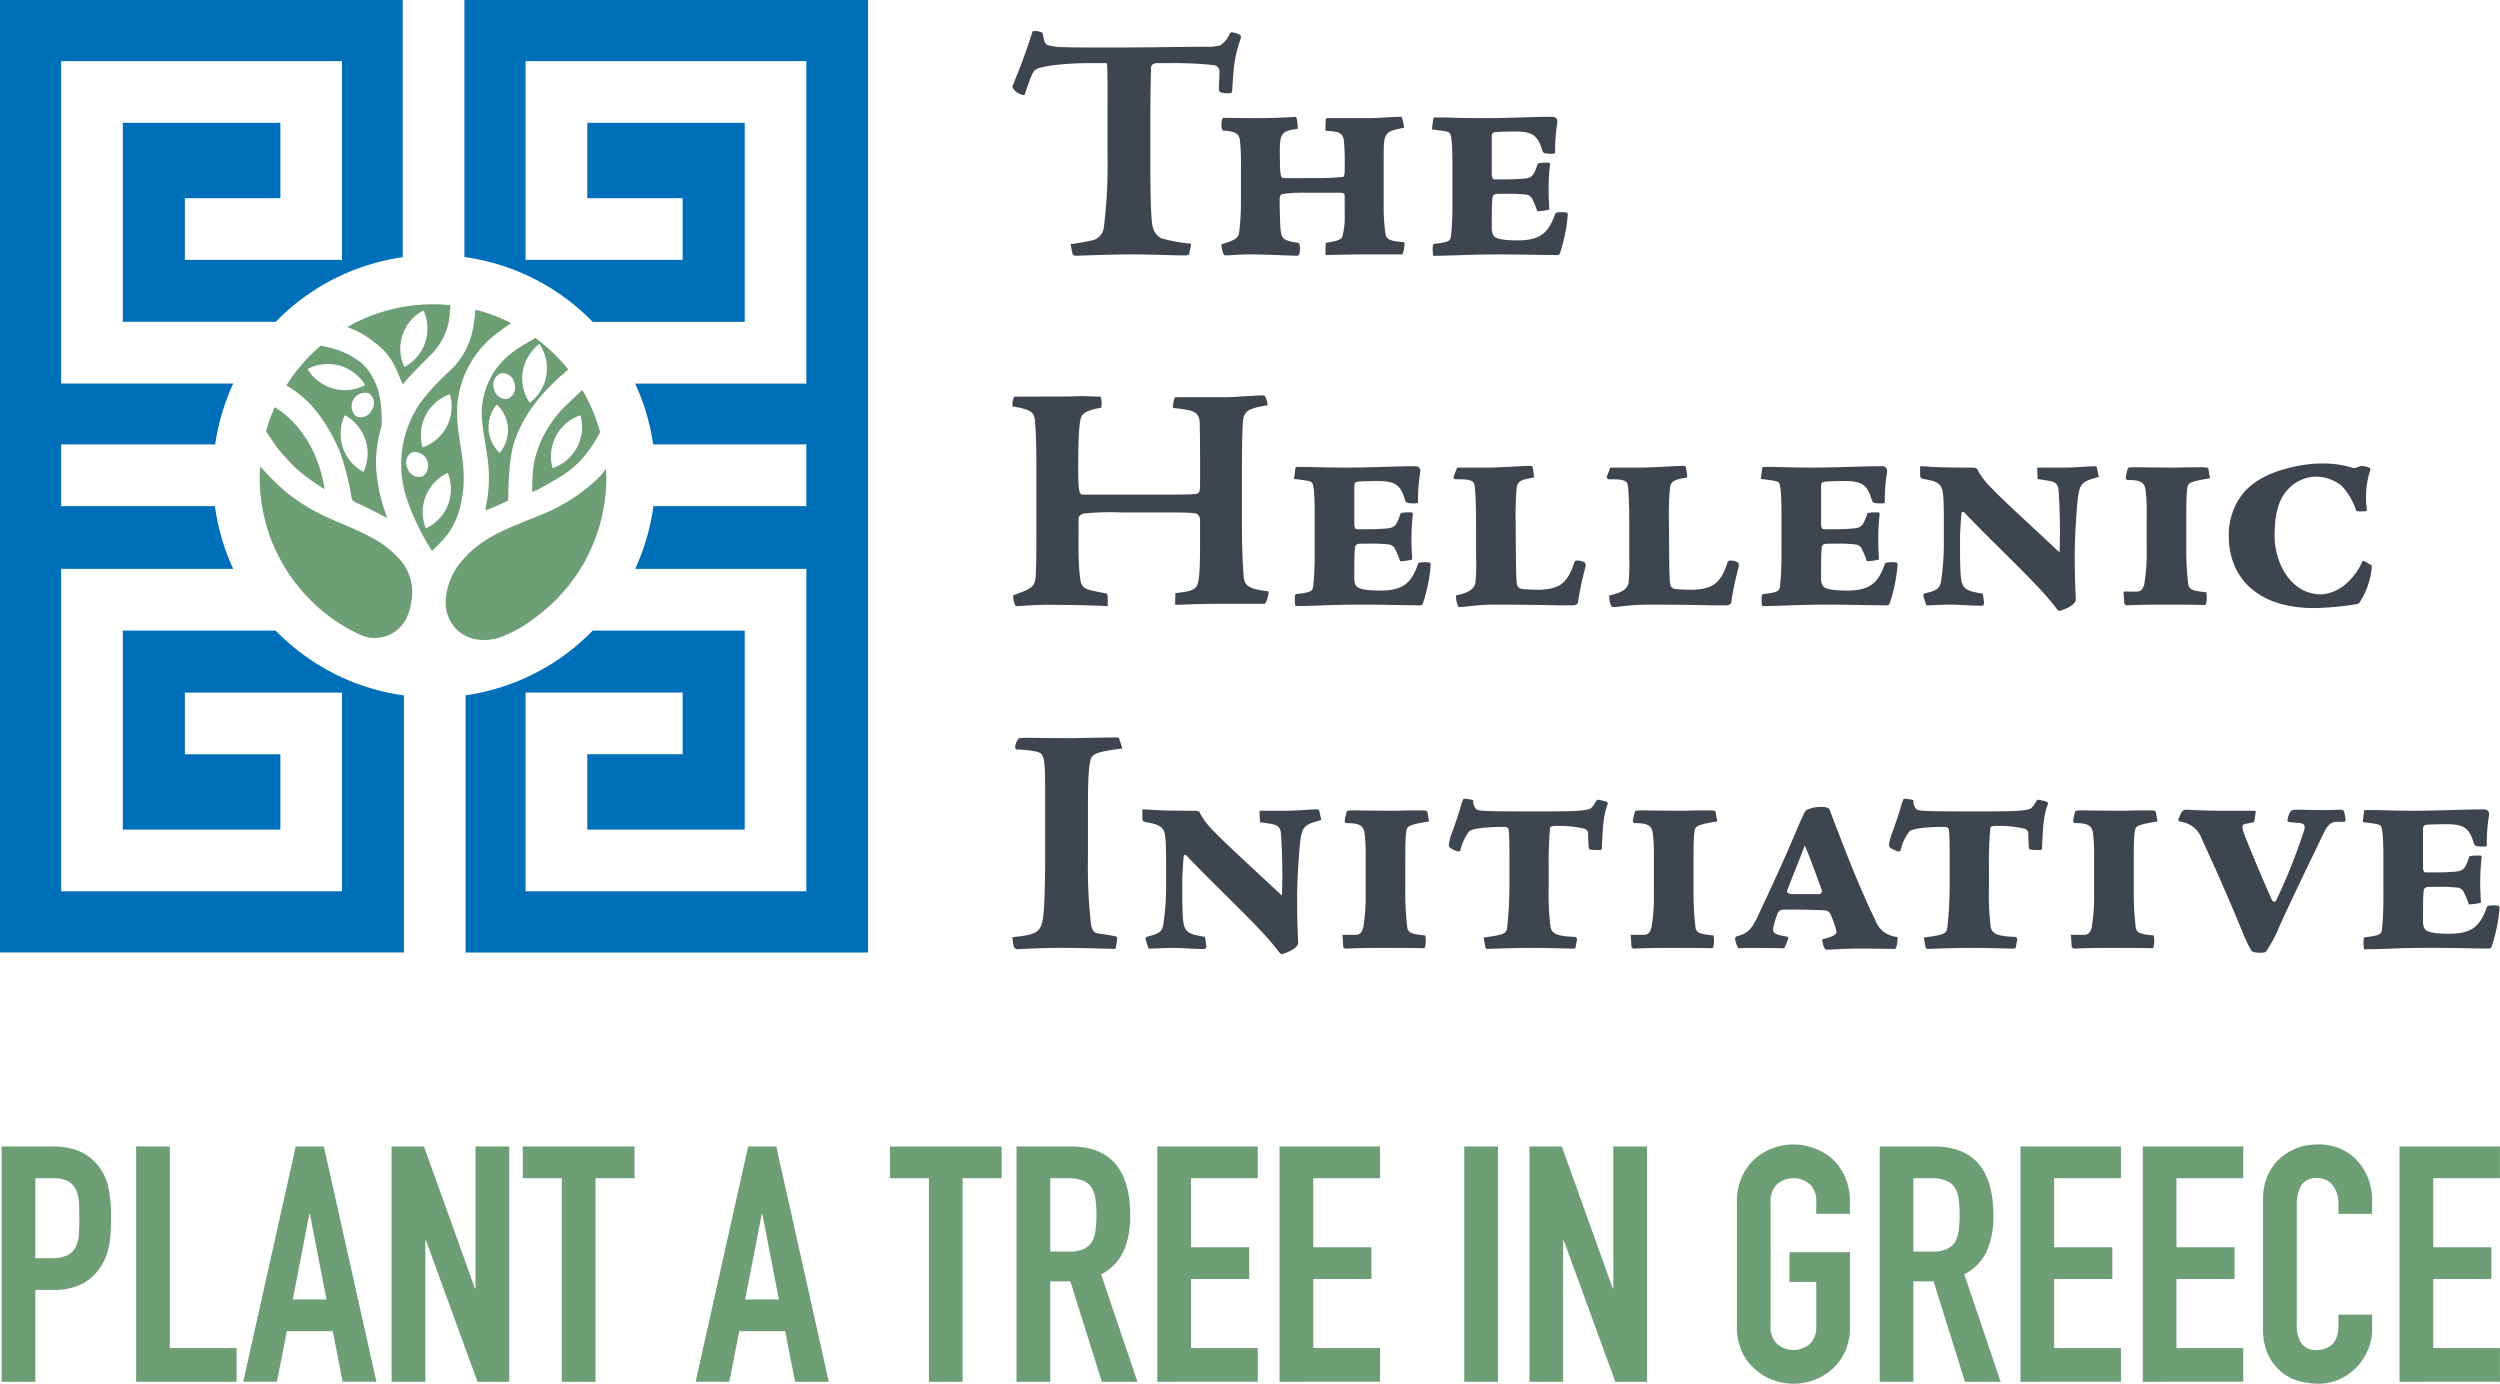 <svg xmlns="http://www.w3.org/2000/svg" xmlns:xlink="http://www.w3.org/1999/xlink" id="Group_17160" data-name="Group 17160" width="400" height="221.4" viewBox="0 0 400 221.4"><defs><clipPath id="clip-path"><rect id="Rectangle_5104" data-name="Rectangle 5104" width="400" height="221.4" fill="none"></rect></clipPath></defs><g id="Group_17160-2" data-name="Group 17160" clip-path="url(#clip-path)"><path id="Path_19021" data-name="Path 19021" d="M.138,133.746V96.1h8.09a11.989,11.989,0,0,1,3.913.582,7.5,7.5,0,0,1,3.066,2.062,8.079,8.079,0,0,1,1.905,3.463,21.743,21.743,0,0,1,.529,5.368,26.738,26.738,0,0,1-.292,4.283,8.943,8.943,0,0,1-1.243,3.277,7.856,7.856,0,0,1-2.961,2.882,9.971,9.971,0,0,1-4.864,1.031H5.53v14.7ZM5.53,101.174v12.8H8.123a5.515,5.515,0,0,0,2.537-.475,3,3,0,0,0,1.323-1.323,4.867,4.867,0,0,0,.5-1.957q.077-1.163.078-2.592c0-.878-.017-1.718-.052-2.51a5.438,5.438,0,0,0-.477-2.088,3,3,0,0,0-1.267-1.374,5.027,5.027,0,0,0-2.434-.477Z" transform="translate(0.125 87.337)" fill="#6e9e75"></path><path id="Path_19022" data-name="Path 19022" d="M11.412,133.746V96.1H16.8v32.254H27.486v5.394Z" transform="translate(10.371 87.337)" fill="#6e9e75"></path><path id="Path_19023" data-name="Path 19023" d="M20.386,133.744,28.794,96.1h4.493L41.7,133.744H36.3l-1.586-8.09H27.367l-1.586,8.09Zm13.326-13.165-2.644-13.642h-.107l-2.644,13.642Z" transform="translate(18.527 87.337)" fill="#6e9e75"></path><path id="Path_19024" data-name="Path 19024" d="M32.824,133.746V96.1h5.182l8.143,22.685h.1V96.1h5.392v37.648H46.572l-8.248-22.631h-.1v22.631Z" transform="translate(29.832 87.337)" fill="#6e9e75"></path><path id="Path_19025" data-name="Path 19025" d="M50.061,133.746V101.174h-6.24V96.1H61.693v5.076H55.455v32.572Z" transform="translate(39.826 87.337)" fill="#6e9e75"></path><path id="Path_19026" data-name="Path 19026" d="M58.307,133.744,66.715,96.1h4.493l8.408,37.646H74.225l-1.588-8.09H65.288l-1.586,8.09Zm13.326-13.165-2.644-13.642h-.107l-2.644,13.642Z" transform="translate(52.991 87.337)" fill="#6e9e75"></path><path id="Path_19027" data-name="Path 19027" d="M80.835,133.746V101.174H74.6V96.1H92.467v5.076H86.229v32.572Z" transform="translate(67.794 87.337)" fill="#6e9e75"></path><path id="Path_19028" data-name="Path 19028" d="M85.205,133.746V96.1h8.67q9.52,0,9.519,11.05a13.891,13.891,0,0,1-1.033,5.658,7.983,7.983,0,0,1-3.621,3.755l5.816,17.185H98.846l-5.022-16.074H90.6v16.074ZM90.6,101.174v11.739h3.068a5.447,5.447,0,0,0,2.273-.4,3.1,3.1,0,0,0,1.323-1.138,5.162,5.162,0,0,0,.58-1.823,19.994,19.994,0,0,0,0-5.024,5.022,5.022,0,0,0-.634-1.876q-1-1.48-3.808-1.481Z" transform="translate(77.437 87.337)" fill="#6e9e75"></path><path id="Path_19029" data-name="Path 19029" d="M97.005,133.746V96.1h16.074v5.076H102.4v11.052h9.307V117.3H102.4v11.05h10.682v5.394Z" transform="translate(88.162 87.337)" fill="#6e9e75"></path><path id="Path_19030" data-name="Path 19030" d="M107.254,133.746V96.1h16.074v5.076H112.647v11.052h9.307V117.3h-9.307v11.05h10.682v5.394Z" transform="translate(97.476 87.337)" fill="#6e9e75"></path><rect id="Rectangle_5103" data-name="Rectangle 5103" width="5.394" height="37.648" transform="translate(234.286 183.435)" fill="#6e9e75"></rect><path id="Path_19031" data-name="Path 19031" d="M128.2,133.746V96.1h5.182l8.143,22.685h.1V96.1h5.392v37.648h-5.076l-8.248-22.631h-.1v22.631Z" transform="translate(116.508 87.337)" fill="#6e9e75"></path><path id="Path_19032" data-name="Path 19032" d="M145.59,105.132a9.615,9.615,0,0,1,.8-4.018A8.458,8.458,0,0,1,148.5,98.2a8.972,8.972,0,0,1,2.88-1.691,9.372,9.372,0,0,1,6.5,0,9.635,9.635,0,0,1,2.934,1.691,8.829,8.829,0,0,1,2.062,2.909,9.585,9.585,0,0,1,.794,4.018v1.9H158.28v-1.9a3.592,3.592,0,0,0-1.082-2.882,4.021,4.021,0,0,0-5.129,0,3.586,3.586,0,0,0-1.082,2.882v19.882a3.579,3.579,0,0,0,1.082,2.88,4.015,4.015,0,0,0,5.129,0,3.585,3.585,0,0,0,1.082-2.88v-7.086H154V113.17h9.676v11.844a9.5,9.5,0,0,1-.794,4.072,8.354,8.354,0,0,1-2.062,2.8,9.059,9.059,0,0,1-2.934,1.745,9.372,9.372,0,0,1-6.5,0,8.465,8.465,0,0,1-2.88-1.745,8.02,8.02,0,0,1-2.115-2.8,9.531,9.531,0,0,1-.8-4.072Z" transform="translate(132.317 87.185)" fill="#6e9e75"></path><path id="Path_19033" data-name="Path 19033" d="M157.558,133.746V96.1h8.67q9.52,0,9.519,11.05a13.891,13.891,0,0,1-1.033,5.658,7.983,7.983,0,0,1-3.621,3.755l5.816,17.185H171.2l-5.022-16.074H162.95v16.074Zm5.392-32.572v11.739h3.068a5.447,5.447,0,0,0,2.273-.4,3.1,3.1,0,0,0,1.323-1.138,5.162,5.162,0,0,0,.58-1.823,19.988,19.988,0,0,0,0-5.024,5.022,5.022,0,0,0-.634-1.876q-1-1.48-3.808-1.481Z" transform="translate(143.194 87.337)" fill="#6e9e75"></path><path id="Path_19034" data-name="Path 19034" d="M169.358,133.746V96.1h16.074v5.076H174.75v11.052h9.307V117.3H174.75v11.05h10.682v5.394Z" transform="translate(153.918 87.337)" fill="#6e9e75"></path><path id="Path_19035" data-name="Path 19035" d="M179.607,133.746V96.1h16.074v5.076H185v11.052h9.307V117.3H185v11.05h10.682v5.394Z" transform="translate(163.233 87.337)" fill="#6e9e75"></path><path id="Path_19036" data-name="Path 19036" d="M207.139,123.163v2.327a8.406,8.406,0,0,1-.66,3.3,9.135,9.135,0,0,1-1.825,2.775,8.783,8.783,0,0,1-2.722,1.93,7.965,7.965,0,0,1-3.358.714,12.058,12.058,0,0,1-3.121-.424,7.354,7.354,0,0,1-2.856-1.479,8.176,8.176,0,0,1-2.088-2.724,9.644,9.644,0,0,1-.819-4.257V104.6a9.161,9.161,0,0,1,.634-3.438,8.1,8.1,0,0,1,1.8-2.749,8.369,8.369,0,0,1,2.775-1.825,9.323,9.323,0,0,1,3.57-.66,8.178,8.178,0,0,1,6.187,2.485,8.847,8.847,0,0,1,1.825,2.882,9.757,9.757,0,0,1,.66,3.621v2.115h-5.394v-1.8a4.372,4.372,0,0,0-.9-2.749,2.918,2.918,0,0,0-2.434-1.164,2.743,2.743,0,0,0-2.67,1.243,6.664,6.664,0,0,0-.66,3.146v19.249a4.99,4.99,0,0,0,.714,2.749,2.811,2.811,0,0,0,2.565,1.111,3.889,3.889,0,0,0,1.136-.185,3.414,3.414,0,0,0,1.138-.609,3.2,3.2,0,0,0,.792-1.162,4.714,4.714,0,0,0,.317-1.852v-1.85Z" transform="translate(172.397 87.186)" fill="#6e9e75"></path><path id="Path_19037" data-name="Path 19037" d="M201.131,133.746V96.1H217.2v5.076H206.523v11.052h9.307V117.3h-9.307v11.05H217.2v5.394Z" transform="translate(182.794 87.337)" fill="#6e9e75"></path><path id="Path_19038" data-name="Path 19038" d="M39.552,50.417c-2.711-1.485-5.669-2.464-8.42-3.875A29.9,29.9,0,0,1,26.1,43.286a37.484,37.484,0,0,1-4.241-4.2c-.038.6-.092,1.2-.092,1.81a27.719,27.719,0,0,0,16.223,25.21,7.119,7.119,0,0,0,1.172.347,5.627,5.627,0,0,0,6.1-3.1,8.489,8.489,0,0,0,.754-2.548,7.949,7.949,0,0,0-1.491-6.433,16.206,16.206,0,0,0-4.969-3.953" transform="translate(19.78 35.525)" fill="#6e9e75"></path><path id="Path_19039" data-name="Path 19039" d="M28.808,39.479a26.958,26.958,0,0,1,3.823,6.633,42.5,42.5,0,0,1,1.821,7.28c.109.525.691.676,1.109.869q.8.369,1.588.756c1,.489,1.991,1,2.963,1.546-.164-.519-.29-.956-.441-1.388a25.359,25.359,0,0,1-.916-3.545,24.52,24.52,0,0,1-.416-4.133,17.524,17.524,0,0,1,.22-2.579c.092-.7.252-1.388.4-2.079a6.489,6.489,0,0,0,.269-1.073,18.805,18.805,0,0,0-.357-4.9,10.92,10.92,0,0,0-1.254-3.184A7.556,7.556,0,0,0,35,31.01,15.414,15.414,0,0,0,32.624,29.8a22.937,22.937,0,0,0-3.123-.825A27.862,27.862,0,0,0,24,35.345a16.62,16.62,0,0,1,4.806,4.135m7.534,9.7A6.937,6.937,0,0,1,33.35,40.1a6.937,6.937,0,0,1,2.993,9.078m1.317-9.893a1.936,1.936,0,0,1-2.52.983,2.165,2.165,0,0,1,2.111-3.657,1.937,1.937,0,0,1,.408,2.674m-5.146-7.129a6.955,6.955,0,0,1,4.093,3.121A6.939,6.939,0,0,1,27.4,32.716a6.957,6.957,0,0,1,5.116-.559" transform="translate(21.814 26.335)" fill="#6e9e75"></path><path id="Path_19040" data-name="Path 19040" d="M25.5,42.251a21.275,21.275,0,0,0,2.861,2.732c.517.41,1.056.8,1.609,1.157.158.1,1.628,1.124,1.655,1.1a6.517,6.517,0,0,0-.218-1.386c-.972-4.614-3.591-9.235-7.725-11.718A27.439,27.439,0,0,0,22.3,38c.6.888,1.245,1.89,1.89,2.728.41.531.867,1.017,1.306,1.523" transform="translate(20.27 31.021)" fill="#6e9e75"></path><path id="Path_19041" data-name="Path 19041" d="M34.345,32.319a9.68,9.68,0,0,1,2.275,2.928c.523.985.9,2.044,1.353,3.088,1.334-1.63,2.838-3.054,4.314-4.562a10.48,10.48,0,0,0,3.056-5.467c.153-.825.193-1.8.267-2.659-.918-.092-1.85-.141-2.795-.141a27.592,27.592,0,0,0-13.7,3.64A16.909,16.909,0,0,1,31.65,30.32a24.975,24.975,0,0,1,2.7,2m3.6-1.922a6.962,6.962,0,0,1,3.337-3.919,6.935,6.935,0,0,1-3.054,9.057,6.961,6.961,0,0,1-.283-5.139" transform="translate(26.461 23.181)" fill="#6e9e75"></path><path id="Path_19042" data-name="Path 19042" d="M62.994,39.309c-.321.414-.727.947-1.077,1.308a28.279,28.279,0,0,1-9.594,6.148c-4.425,1.846-8.972,3.277-12.186,7.049a10.5,10.5,0,0,0-2.777,7.051A6.242,6.242,0,0,0,38.83,64.7a6.014,6.014,0,0,0,3.436,1.88A7.9,7.9,0,0,0,46.2,66.2a21.248,21.248,0,0,0,5.551-3.157A27.684,27.684,0,0,0,63.065,40.7c0-.47-.046-.926-.071-1.388" transform="translate(33.948 35.725)" fill="#6e9e75"></path><path id="Path_19043" data-name="Path 19043" d="M42.572,33.406a12.178,12.178,0,0,0-2.09,8.685c.214,2.186.731,4.333.933,6.519a22.551,22.551,0,0,1-.034,4.5,13.54,13.54,0,0,1-.227,1.493c-.1.426-.208,1.323-.208,1.323s1.216-.471,1.735-.689c.6-.256,1.918-.9,1.918-.9s-.048-6.213.933-9.223c1.584-4.856,4.827-8.513,8.683-11.736a27.826,27.826,0,0,0-5.284-5.049c-1.035.622-2.06,1.185-3,1.829a13.781,13.781,0,0,0-3.363,3.253m4.366.273a6.955,6.955,0,0,1,2.661-4.4,6.931,6.931,0,0,1-1.556,9.43,6.957,6.957,0,0,1-1.105-5.026m-3.7,13.034a5.629,5.629,0,0,1-.462-7.742,5.629,5.629,0,0,1,.462,7.742M45.6,35.634a1.935,1.935,0,0,1-1.149,2.447,1.935,1.935,0,0,1-2.136-1.659,1.935,1.935,0,0,1,1.149-2.447A1.936,1.936,0,0,1,45.6,35.634" transform="translate(36.716 25.743)" fill="#6e9e75"></path><path id="Path_19044" data-name="Path 19044" d="M42.667,58.806a17.876,17.876,0,0,0,.932-6.732c-.1-2.7-.737-5.329-.964-8a19.419,19.419,0,0,1-.059-2.648,16.01,16.01,0,0,1,6.61-11.881c.632-.456,1.363-.975,2.02-1.451A27.617,27.617,0,0,0,45.5,25.963c-.082.951-.195,1.857-.345,2.7a12.244,12.244,0,0,1-3.745,7.065,37.867,37.867,0,0,0-4.595,4.94,17.313,17.313,0,0,0-2.436,15.118,37.457,37.457,0,0,0,4.175,8.752,23.257,23.257,0,0,0,2.522-2.682,12.452,12.452,0,0,0,1.594-3.045m-5.139-15.95a6.97,6.97,0,0,1,3.881-3.381,6.94,6.94,0,0,1-4.362,8.506,6.96,6.96,0,0,1,.481-5.125m-2.873,8.525a1.938,1.938,0,0,1,.689-2.615,2.165,2.165,0,0,1,1.712,3.862,1.937,1.937,0,0,1-2.4-1.246m2.905,9.559a6.938,6.938,0,0,1,3.508-8.891,6.939,6.939,0,0,1-3.508,8.891" transform="translate(30.573 23.596)" fill="#6e9e75"></path><path id="Path_19045" data-name="Path 19045" d="M49.1,36.067a20.019,20.019,0,0,0-2.722,4.028,16.522,16.522,0,0,0-1.525,4.5,28.855,28.855,0,0,0-.241,4.4,7.794,7.794,0,0,0,.907-.368c1.279-.723,2.562-1.439,3.816-2.2a16.248,16.248,0,0,0,3.533-3.06,20.547,20.547,0,0,0,2.6-3.944A27.583,27.583,0,0,0,52.642,32.7c-.036-.061-3.274,3.058-3.543,3.369m3.22.655a6.935,6.935,0,0,1-4.451,8.458,6.937,6.937,0,0,1,4.451-8.458" transform="translate(40.545 29.716)" fill="#6e9e75"></path><path id="Path_19046" data-name="Path 19046" d="M44.111,100.9H19.646v31.841H44.858V120.679H29.583v-9.867H54.721V142.6H9.787V91.022H37.314a35.153,35.153,0,0,1-2.922-10.04H9.783V71.107H34.43a35.179,35.179,0,0,1,2.886-9.737H9.787V9.78H54.721v31.8H29.583V31.71H44.858V19.647H19.646V51.494H44.113A35.31,35.31,0,0,1,64.435,41.152V0H0V152.4H64.631V111.269A35.307,35.307,0,0,1,44.111,100.9" transform="translate(0 -0.001)" fill="#006fb9"></path><path id="Path_19047" data-name="Path 19047" d="M38.928,0V41.126a35.307,35.307,0,0,1,20.52,10.369H83.776V19.648H58.587V31.711H73.842V41.58H48.711V9.781H93.635v51.59H66.245a35.176,35.176,0,0,1,2.884,9.737H93.635v9.874H69.17a35.2,35.2,0,0,1-2.922,10.039H93.635V142.6H48.711v-31.79H73.842v9.867H58.587V132.74H83.776V100.9H59.45a35.312,35.312,0,0,1-20.335,10.346V152.4h64.4V0Z" transform="translate(35.379)" fill="#006fb9"></path><path id="Path_19048" data-name="Path 19048" d="M102.457,63.578c-4.522.554-4.9.994-5.121,1.989-.223.933-.389,2.249-.389,7.708v8.2a80.054,80.054,0,0,0,.494,10.254c.162.886.443,1.332,1.1,1.443.384.053,1.6.216,2.7.433.277.059.382.166.382.334a8.806,8.806,0,0,1-.275,1.714c-3.913-.113-6.169-.17-8.435-.17-4.3,0-7.007.221-7.168.221a.684.684,0,0,1-.66-.439,7.543,7.543,0,0,1-.223-1.495c3.035-.326,4.192-.546,4.69-2.09.277-.827.491-2.592.55-9.712V71.515c0-7.233-.059-7.219-1.989-7.544a17.279,17.279,0,0,0-2.367-.225c-.279,0-.445-.113-.445-.384a2.353,2.353,0,0,1,.338-1.054c.16-.271.218-.384.378-.384a14.62,14.62,0,0,1,1.661-.053c.771,0,2.2.053,6.946.053,2.655-.053,5.961-.111,6.507-.111.716,0,.771.057.828.223Z" transform="translate(77.122 56.179)" fill="#3f454f"></path><path id="Path_19049" data-name="Path 19049" d="M106.006,89.795a.486.486,0,0,1-.33.4c-1.712,0-3.638-.174-5.07-.174-1.161,0-3.253.115-3.862.115l-.5-1.544a.478.478,0,0,1,.275-.386c2.094-.441,2.426-.935,2.6-1.983a42.286,42.286,0,0,0,.435-6.288V76.124c0-3.972-.22-4.577-.435-4.963-.447-.769-1.275-.993-2.812-1.269-.336-.055-.552-.111-.552-.775V68.07c0-.22.111-.277.325-.22,2.432.164,3.308.22,8,.22.607,0,.88.168.939.5a12.668,12.668,0,0,0,2.258,2.869c1.325,1.435,5.186,4.961,10.808,10.2a95.727,95.727,0,0,0-.164-10.04c-.218-1.266-.714-1.321-3.085-1.649-.225,0-.279-.057-.279-.332L114.5,68.07h4.47c1.269,0,3.915-.22,4.747-.22.16,0,.271,0,.326.164l.334,1.548c-3.26.88-3.2,1.046-3.589,5.956-.221,3.2-.275,5.3-.275,6.616,0,4.3.166,6.286.166,6.944.109,1-1.817,1.714-2.6,1.936-.214.052-.439-.334-.878-.884-.773-.939-1.434-1.766-2.871-3.255-2.588-2.756-8.214-8.158-11.358-11.466-.277-.336-.552-.387-.609.052-.055.387-.111,1.38-.22,3.365,0,3.146-.053,6.784.332,7.771.384,1.162,1.434,1.327,3.31,1.657Z" transform="translate(87.024 61.646)" fill="#3f454f"></path><path id="Path_19050" data-name="Path 19050" d="M114.418,87.834c.771.055,1.157-.218,1.434-1.155a30.63,30.63,0,0,0,.387-5.736V75.759a30.911,30.911,0,0,0-.166-4.136c-.166-1.327-.941-1.657-2.867-1.657a.36.36,0,0,1-.334-.273,9.535,9.535,0,0,1,.334-1.544c.109-.221.384-.221,1.542-.221.552,0,1.821.053,6.343.053,1.93-.053,3.361-.053,3.747-.053.552,0,1.21,0,1.269.221l.275,1.544c-3.085.492-3.361.773-3.526,1.157-.225.552-.277,1.932-.277,5.291V80.89a45.1,45.1,0,0,0,.328,5.841c.166.828.83,1,2.871,1.214a4.58,4.58,0,0,1,0,1.708c-.057.277-.115.334-.389.334-1.928-.057-3.749-.057-6.448-.057-3.968,0-5.679.111-5.849.111-.221,0-.445-.166-.445-.328L112.54,88c-.055-.166.059-.166.109-.166Z" transform="translate(102.267 61.734)" fill="#3f454f"></path><path id="Path_19051" data-name="Path 19051" d="M127.008,89.169c3.2-.441,3.589-.6,3.753-1.489a62.475,62.475,0,0,0,.384-6.948V77.538c0-2.543,0-4.749-.113-5.463-.052-.447-.162-.607-.771-.607-3.148,0-4.906.275-5.518.664a7.742,7.742,0,0,0-1.43,3.029c-.059.221-.332.277-.605.17-.943-.336-1.269-.664-1.269-.888a7.093,7.093,0,0,1,.387-1.708c.605-1.6,1.1-3.142,1.428-4.192a7.235,7.235,0,0,1,.552-1.6l.559.057c.546.059.991.107.991.275a1.79,1.79,0,0,0,.5,1.378c.437.277,1.376.33,9.151.33,6.45,0,7.668-.053,8.775-.33.544-.111.88-.72,1.317-1.435.052-.158.441-.111,1.435.164.33.113.389.281.33.445-.662,1.766-.775,3.2-.937,7.061,0,.162-.053.273-.332.273-1.21,0-1.706,0-1.769-.328-.044-.552-.107-2.044-.107-2.371s-.22-.555-.605-.72A18.132,18.132,0,0,0,138.7,71.3c-.832,0-1.054.164-1.054.325a58.927,58.927,0,0,0-.218,6.236v3.2a41.067,41.067,0,0,0,.279,6.339c.216,1.164.993,1.55,3.907,1.663a.4.4,0,0,1,.332.494l-.22,1.157c0,.166-.113.22-.441.22-.827,0-4.3-.111-6.618-.111-3.031,0-6.731.162-7,.162-.22,0-.328-.052-.384-.326Z" transform="translate(110.367 60.841)" fill="#3f454f"></path><path id="Path_19052" data-name="Path 19052" d="M138.575,87.834c.777.055,1.159-.218,1.432-1.155a29.658,29.658,0,0,0,.388-5.736V75.759a30.361,30.361,0,0,0-.164-4.136c-.162-1.327-.937-1.657-2.873-1.657a.354.354,0,0,1-.324-.273,10.3,10.3,0,0,1,.324-1.544c.116-.221.387-.221,1.548-.221.557,0,1.821.053,6.347.053,1.924-.053,3.361-.053,3.747-.053.552,0,1.212,0,1.269.221l.275,1.544c-3.087.492-3.367.773-3.531,1.157-.221.552-.271,1.932-.271,5.291V80.89a46.2,46.2,0,0,0,.324,5.841c.166.828.836,1,2.871,1.214a4.426,4.426,0,0,1,0,1.708c-.053.277-.113.334-.386.334-1.934-.057-3.753-.057-6.454-.057-3.968,0-5.675.111-5.845.111-.219,0-.445-.166-.445-.328L136.7,88c-.057-.166.053-.166.107-.166Z" transform="translate(124.224 61.734)" fill="#3f454f"></path><path id="Path_19053" data-name="Path 19053" d="M159.279,67.639c.834,0,1.164.168,1.267.437,1.77,4.575,4.3,11.472,7.339,17.706a4.013,4.013,0,0,0,3.419,2.649c.164,0,.164.162.053,1.048-.115.823-.277.878-.494.878-3.751-.055-4.467-.055-5.9-.055-2.039,0-3.7.168-4.906.168-.445,0-.72-1.384-.66-1.659,1.823-.439,2.26-.773,2.26-1.264a15.856,15.856,0,0,0-.937-2.7,1.078,1.078,0,0,0-.993-.66c-1.378-.107-5.9-.166-6.675-.107a.95.95,0,0,0-.773.491,12.663,12.663,0,0,0-.771,2.644c0,.561.334.886,2.207,1.162.164,0,.221.164.221.388,0-.166-.441,1.267-.66,1.485-2.758-.052-4.908-.052-5.732-.052-.607,0-1.388.052-1.493.052-.219,0-.607-1.044-.607-1.6,0-.109.109-.273.17-.273,1.756-.5,2.422-.989,3.526-3.419,2.315-4.908,4.413-9.489,6.4-14.228.273-.664.769-1.71.878-1.926a1.454,1.454,0,0,1,.433-.664,5.122,5.122,0,0,1,2.38-.5Zm-4.52,13.952h4.026a.5.5,0,0,0,.494-.718c-.88-2.375-1.706-4.8-2.7-7.061-.886,2.371-1.706,4.306-2.817,7.223-.107.336.336.555.937.555Z" transform="translate(132.181 61.473)" fill="#3f454f"></path><path id="Path_19054" data-name="Path 19054" d="M163.91,89.169c3.2-.441,3.585-.6,3.749-1.489a62.013,62.013,0,0,0,.388-6.948V77.538c0-2.543,0-4.749-.113-5.463-.053-.447-.17-.607-.769-.607-3.146,0-4.911.275-5.518.664a7.679,7.679,0,0,0-1.435,3.029c-.052.221-.328.277-.605.17-.935-.336-1.269-.664-1.269-.888a7.1,7.1,0,0,1,.386-1.708c.607-1.6,1.1-3.142,1.437-4.192a7.452,7.452,0,0,1,.548-1.6l.555.057c.552.059.991.107.991.275a1.827,1.827,0,0,0,.494,1.378c.441.277,1.38.33,9.16.33,6.446,0,7.658-.053,8.765-.33.555-.111.884-.72,1.319-1.435.059-.158.447-.111,1.439.164.33.113.386.281.33.445-.664,1.766-.773,3.2-.941,7.061,0,.162-.053.273-.328.273-1.216,0-1.71,0-1.77-.328-.05-.552-.1-2.044-.1-2.371s-.225-.555-.607-.72A18.174,18.174,0,0,0,175.6,71.3c-.832,0-1.046.164-1.046.325a59.041,59.041,0,0,0-.221,6.236v3.2A43.092,43.092,0,0,0,174.6,87.4c.218,1.164.995,1.55,3.917,1.663a.4.4,0,0,1,.33.494l-.221,1.157c0,.166-.109.22-.439.22-.827,0-4.3-.111-6.624-.111-3.029,0-6.723.162-7,.162-.221,0-.336-.052-.386-.326Z" transform="translate(143.901 60.841)" fill="#3f454f"></path><path id="Path_19055" data-name="Path 19055" d="M175.472,87.834c.775.055,1.162-.218,1.439-1.155a30.5,30.5,0,0,0,.38-5.736V75.759a30.356,30.356,0,0,0-.164-4.136c-.164-1.327-.933-1.657-2.865-1.657a.355.355,0,0,1-.328-.273,9.471,9.471,0,0,1,.328-1.544c.115-.221.388-.221,1.54-.221.561,0,1.827.053,6.347.053,1.932-.053,3.365-.053,3.751-.053.55,0,1.212,0,1.269.221l.275,1.544c-3.088.492-3.363.773-3.531,1.157-.218.552-.273,1.932-.273,5.291V80.89a46.108,46.108,0,0,0,.33,5.841c.16.828.827,1,2.869,1.214a4.749,4.749,0,0,1,0,1.708c-.059.277-.115.334-.389.334-1.93-.057-3.751-.057-6.446-.057-3.972,0-5.686.111-5.854.111-.216,0-.439-.166-.439-.328L173.6,88c-.057-.166.055-.166.109-.166Z" transform="translate(157.761 61.734)" fill="#3f454f"></path><path id="Path_19056" data-name="Path 19056" d="M182.966,68.534c.277-.492.548-.714,1.054-.662,1.21.113,4.352.17,5.4.17h5.352c.218,0,.218.109.164.492l-.218,1.327-1.329.275c-.662.111-.716.441-.109,2.042.993,2.481,2.592,6.339,4.19,9.926.168.441.554.716.777.273a91.169,91.169,0,0,0,4.467-11.19c.273-.941,0-1.162-1.271-1.222l-.991-.1c-.279,0-.439-.164-.391-.439.338-1.38.552-1.55,1.382-1.55.38,0,3.2.059,4.572.059,1.107,0,1.991-.059,2.432-.059s.55.113.66.279a9.032,9.032,0,0,1,.227,1.161c.05.273,0,.494-.227.494H208c-1.489,0-1.88,1.267-2.924,3.419-.935,1.932-5.349,11.029-6.727,14.282a21.55,21.55,0,0,1-1.493,2.7c-.219.441-.326.55-1.214.55-.765,0-1.153-.109-1.374-.332a27.986,27.986,0,0,1-1.435-3.031c-3.14-7.664-5.627-12.959-6.452-14.78a4.184,4.184,0,0,0-3.363-2.81c-.441-.109-.494-.279-.388-.494Z" transform="translate(165.941 61.677)" fill="#3f454f"></path><path id="Path_19057" data-name="Path 19057" d="M201.351,75.837c0-2.428-.055-4.742-.387-5.293-.174-.277-.5-.387-2.921-.662l.218-1.707c.055-.164.055-.225.166-.225h1.266c1.054,0,2.982.111,6.79.111,3.636,0,7.992-.22,10.806-.22.441,0,.662.057.825.277s.168.273.115.825a27.767,27.767,0,0,0-.33,4.635c0,.168-.115.218-.5.218-1.319,0-1.43-.109-1.6-.605-.716-2.428-1.655-2.976-4.406-2.976-1.321,0-2.875.053-3.146.1-.447.063-.552.283-.552.727v6.007c0,.771.273.884.435.884h1.105c2.157,0,2.649-.057,3.476-.113,1.376-.111,1.706-.328,2.371-2.371.057-.168.664-.221,1.651-.221.338,0,.338.113.338.328a35.506,35.506,0,0,0-.223,4.026c0,1.546.109,2.7.109,3.2a9.177,9.177,0,0,1-1.928.271,13.59,13.59,0,0,0-.714-1.762,1.358,1.358,0,0,0-1.218-.937,25.6,25.6,0,0,0-3.256-.115c-1.539,0-1.653,0-1.873.227s-.273.765-.273,5.234a2.266,2.266,0,0,0,.273,1.267c.219.33.827.775,3.865.775,3.528,0,4.959-1.048,6.064-4.243.053-.174.275-.283.823-.283a3.078,3.078,0,0,1,1.046.061c.116.048.172.107.172.382a25.963,25.963,0,0,1-1.275,6.177.434.434,0,0,1-.382.277c-2.594,0-5.57-.111-9.432-.111-5.511,0-7.109.221-10.588.221a5.978,5.978,0,0,1-.05-1.708.315.315,0,0,1,.326-.227c2.252-.275,2.485-.437,2.6-1.321a49.557,49.557,0,0,0,.216-4.961Z" transform="translate(179.988 61.656)" fill="#3f454f"></path><path id="Path_19058" data-name="Path 19058" d="M94.17,36.7a30.872,30.872,0,0,0,3.172-.546,2.4,2.4,0,0,0,2.142-2.083,78.882,78.882,0,0,0,.6-11.222V17.314c0-9.307,0-9.571-.218-9.571H97.4c-4.656,0-8.164.552-8.819,1.044-.494.326-.88,1.369-1.752,4,0,.111-.382.055-.66-.053a2.246,2.246,0,0,1-1.313-1.2c.6-1.645,1.808-4.325,3.232-8.872a1.919,1.919,0,0,1,1.094.052c.441.111.5.111.548.384.22,1.262.386,1.59.769,1.754a8.848,8.848,0,0,0,2.409.33c1.476.057,2.957.057,8.54.057,5.915,0,11.226-.115,14.179-.115A8.657,8.657,0,0,0,118.1,4.9a4.052,4.052,0,0,0,1.483-1.752c.1-.275.214-.33.38-.33a2.978,2.978,0,0,1,1.26.384c.221.116.275.277.109.765-.985,2.959-1.044,4.224-1.311,8.158,0,.328-.109.441-.6.441a5.514,5.514,0,0,1-1.153-.113.586.586,0,0,1-.382-.487c0-.227.109-2.2.109-2.795a1.039,1.039,0,0,0-.821-1.094,58.037,58.037,0,0,0-7.114-.334h-1.92c-.655,0-1.1.223-1.1.771,0,1.042-.109,2.722-.109,9.3v5.528c0,6.9.164,9.527.33,10.348a2.9,2.9,0,0,0,1.42,2.084,26.919,26.919,0,0,0,4.381.821c.386,0,.443.107.328.489l-.22,1.094c-.052.22-.109.332-.821.332-1.8,0-5.475-.164-8.156-.164-3.946,0-8.708.218-9.141.218-.387,0-.552-.166-.605-.437Z" transform="translate(77.123 2.357)" fill="#3f454f"></path><path id="Path_19059" data-name="Path 19059" d="M119.033,31.254c0-.987.055-1.315.109-1.315,1.861-.275,2.407-.55,2.567-.932a11.884,11.884,0,0,0,.389-3.667V22.6c0-.6-.109-.659-1.042-.659h-5.093a22.42,22.42,0,0,0-3.833.216c-.326.115-.437.332-.437.886,0,1.143.053,3.23.111,4.324.162,1.976.275,2.193,3.014,2.627a3.6,3.6,0,0,1,.055,1.644c-.055.216-.166.384-.334.384-.987,0-5.041-.216-7.939-.216-2.079.048-2.846.158-3.449.158a.52.52,0,0,1-.384-.111c-.164-.216-.492-1.586-.328-1.693,2.354-.659,2.684-1.1,2.793-2.027A41.175,41.175,0,0,0,105.5,23.7V17.73a35.2,35.2,0,0,0-.166-4.215c-.162-.935-.491-1.371-2.735-1.537-.055-.057-.22-.273-.22-.93.055-.993.164-1.09.384-1.09,1.645,0,2.957.05,5.037.05,2.686,0,5.2-.111,6.465-.22.218,0,.378,1.75.326,1.916-2.793.439-2.959.6-2.85,5.144,0,2.464.22,2.743.546,2.743,1.756.053,3.4,0,4.82,0a42.372,42.372,0,0,0,4.656-.17c.221,0,.33-.324.33-1.033a42.971,42.971,0,0,0-.109-4.717c-.166-1.422-.987-1.529-2.957-1.64,0-.328,0-1.365.055-1.918a.46.46,0,0,1,.326-.107H126.2c1.155,0,3.671-.22,4.929-.22.164,0,.275.6.5,1.75-3.289.659-3.289.769-3.289,4.984v7.284a28.8,28.8,0,0,0,.277,4.6c.109.878.437,1.26,2.789,1.428.223,0,.279.162.279.328a6.239,6.239,0,0,1-.33,1.645h-6.734c-4.054.048-4.984.107-5.423.107-.107,0-.162,0-.162-.107Z" transform="translate(93.05 8.897)" fill="#3f454f"></path><path id="Path_19060" data-name="Path 19060" d="M123.309,17.731c0-2.409-.055-4.711-.386-5.259-.166-.273-.494-.382-2.9-.655l.218-1.7c.055-.162.055-.22.166-.22h1.256c1.044,0,2.961.113,6.738.113,3.615,0,7.943-.221,10.731-.221.439,0,.66.059.825.277s.16.275.111.819a27.53,27.53,0,0,0-.328,4.6c0,.162-.109.216-.5.216-1.311,0-1.424-.111-1.586-.6-.71-2.413-1.644-2.957-4.381-2.957-1.313,0-2.85.053-3.121.107-.439.057-.548.275-.548.716v5.961c0,.769.277.88.437.88h1.1c2.134,0,2.627-.053,3.444-.111,1.376-.1,1.7-.328,2.361-2.35.053-.17.653-.221,1.638-.221.328,0,.328.1.328.326a36.545,36.545,0,0,0-.216,4c0,1.537.107,2.688.107,3.184a8.788,8.788,0,0,1-1.915.267,13.746,13.746,0,0,0-.708-1.75,1.331,1.331,0,0,0-1.212-.926,24.642,24.642,0,0,0-3.226-.116c-1.533,0-1.644,0-1.859.221s-.277.765-.277,5.2a2.26,2.26,0,0,0,.277,1.264c.216.323.821.769,3.833.769,3.5,0,4.923-1.048,6.024-4.22.053-.166.271-.277.819-.277a3.071,3.071,0,0,1,1.038.061c.111.05.166.107.166.38a25.949,25.949,0,0,1-1.262,6.133.429.429,0,0,1-.384.271c-2.571,0-5.534-.1-9.365-.1-5.473,0-7.059.218-10.512.218a5.831,5.831,0,0,1-.052-1.7.316.316,0,0,1,.33-.221c2.239-.275,2.464-.441,2.573-1.313a47.677,47.677,0,0,0,.218-4.931Z" transform="translate(109.08 8.896)" fill="#3f454f"></path><path id="Path_19061" data-name="Path 19061" d="M107.71,49.018c2.814,0,5.942,0,6.536-.113.538-.1.645-.38.645-1.67V42.589c0-2.42-.052-4.087-.052-5-.055-1.888-1.08-2.1-4.211-2.428-.221-.107.1-1.672.323-1.729h7.83c.754,0,2.05-.055,3.243-.157,1.183-.055,2.207-.111,2.373-.111.647-.053.807,0,.918.162a3.432,3.432,0,0,1,.38,1.4c-3.024.489-3.781.867-3.947,2.592-.052.811-.158,2.51-.158,7.1v9.495c0,4.377.158,6.37.267,8.1.107,1.455.592,2.1,3.944,2.48.16.271-.271,1.939-.6,1.995h-7.773c-4.537.057-5.4.162-6.208.162-.273,0-.326,0-.326-.162l.053-1.724c2.7-.22,3.295-.7,3.508-1.348.275-.7.431-2.149.431-6.253V53.008a1.247,1.247,0,0,0-.376-.809c-.212-.216-.431-.326-5.129-.326h-6.965a45.28,45.28,0,0,0-6.1.164c-.813.216-.867.645-.867.863,0,3.942-.057,6.085.109,8.134.166,1.789.218,2.159.542,2.59.431.6,1.243.7,3.667,1.189.164.057.328.162.328.271,0,.487.053,1.512,0,1.781-2.97-.166-7.3-.218-9.882-.218-2.974.052-4.054.218-4.537.218A.491.491,0,0,1,85.3,66.7a4.5,4.5,0,0,1-.326-1.561c2.646-.97,3.405-1.3,3.568-2.646.107-.756.158-2.858.158-7.716v-9.5c0-5.016-.107-6.437-.216-7.838-.1-1.512-.38-2-3.615-2.533a3.438,3.438,0,0,1,.214-1.407c.055-.158.107-.158.489-.158l5.385-.015c1.636,0,2.972,0,4.322-.053,1.3-.059,2.548.1,3.682.053a3.339,3.339,0,0,1,.107,1.783c-1.4.263-3.075.592-3.291,1.781-.218.968-.384,2.844-.384,7.809,0,4.047.166,4.322.867,4.322Z" transform="translate(77.122 30.12)" fill="#3f454f"></path><path id="Path_19062" data-name="Path 19062" d="M111.772,47.066c0-2.42-.053-4.74-.386-5.289-.164-.269-.494-.384-2.921-.657l.221-1.708c.053-.166.053-.223.166-.223h1.267c1.044,0,2.974.111,6.78.111,3.633,0,7.99-.221,10.8-.221.441,0,.664.053.827.273s.166.277.111.828a27.694,27.694,0,0,0-.33,4.631c0,.164-.107.218-.5.218-1.319,0-1.432-.109-1.6-.605-.714-2.422-1.649-2.976-4.406-2.976-1.323,0-2.861.061-3.142.111-.439.055-.548.277-.548.72v6c0,.771.277.886.437.886h1.107c2.146,0,2.646-.055,3.466-.115,1.378-.107,1.71-.33,2.371-2.367.055-.168.664-.221,1.659-.221.326,0,.326.109.326.33a35.831,35.831,0,0,0-.223,4.022c0,1.54.111,2.7.111,3.2a8.913,8.913,0,0,1-1.926.269,12.7,12.7,0,0,0-.718-1.76,1.351,1.351,0,0,0-1.212-.939,26.43,26.43,0,0,0-3.251-.111c-1.544,0-1.651,0-1.871.225s-.277.767-.277,5.228a2.233,2.233,0,0,0,.277,1.271c.22.33.821.775,3.856.775,3.526,0,4.955-1.05,6.061-4.245.057-.168.273-.279.828-.279a3.071,3.071,0,0,1,1.04.061c.115.05.168.107.168.382a26.463,26.463,0,0,1-1.266,6.175.435.435,0,0,1-.386.269c-2.594,0-5.568-.107-9.426-.107-5.509,0-7.108.22-10.579.22a5.8,5.8,0,0,1-.059-1.7.33.33,0,0,1,.34-.229c2.254-.275,2.472-.439,2.585-1.319a47.3,47.3,0,0,0,.22-4.955Z" transform="translate(98.578 35.515)" fill="#3f454f"></path><path id="Path_19063" data-name="Path 19063" d="M125.434,47.869c0-2.428-.111-4.852-.218-5.625s-.5-1.1-3.09-1.044a.352.352,0,0,1-.273-.445l.548-1.43h5.125c1.218,0,5.62-.275,6.444-.275.225,0,.391,0,.5.168a8.523,8.523,0,0,1,.223,1.7c-2.21.328-2.594.66-2.758,1.657a49.008,49.008,0,0,0-.164,5.339l.052,6.505c.059,3.36.059,3.852.552,4.186.386.279,2.262.218,3.255.279,3.087-.168,4.407-.933,5.509-4.356a.465.465,0,0,1,.384-.328,2.321,2.321,0,0,1,1.329.328,1.08,1.08,0,0,1,.111.609,47.664,47.664,0,0,0-1.216,5.727c-.057.283-.223.389-.607.5h-2.147c-1.435,0-3.087-.107-10.751-.107-2.367,0-4.3.33-5.343.388-.164,0-.332-.057-.439-.388a3.606,3.606,0,0,1-.221-1.483c1.873-.391,2.869-.947,3.087-1.991a28.739,28.739,0,0,0,.111-4.024Z" transform="translate(110.734 35.49)" fill="#3f454f"></path><path id="Path_19064" data-name="Path 19064" d="M138.273,47.869c0-2.428-.107-4.852-.216-5.625s-.5-1.1-3.088-1.044a.358.358,0,0,1-.275-.445l.552-1.43h5.121c1.218,0,5.627-.275,6.452-.275.22,0,.387,0,.494.168a8.8,8.8,0,0,1,.227,1.7c-2.207.328-2.6.66-2.76,1.657a50.178,50.178,0,0,0-.16,5.339l.052,6.505c.053,3.36.053,3.852.552,4.186.384.279,2.26.218,3.247.279,3.087-.168,4.413-.933,5.513-4.356a.468.468,0,0,1,.388-.328,2.269,2.269,0,0,1,1.319.328.991.991,0,0,1,.111.609,47.38,47.38,0,0,0-1.208,5.727c-.057.283-.221.389-.609.5h-2.147c-1.432,0-3.087-.107-10.749-.107-2.369,0-4.3.33-5.343.388-.166,0-.336-.057-.445-.388a3.565,3.565,0,0,1-.216-1.483c1.873-.391,2.863-.947,3.083-1.991a29.763,29.763,0,0,0,.107-4.024Z" transform="translate(122.407 35.49)" fill="#3f454f"></path><path id="Path_19065" data-name="Path 19065" d="M150.9,47.066c0-2.42-.053-4.74-.384-5.289-.168-.269-.5-.384-2.922-.657l.223-1.708c.052-.166.052-.223.164-.223h1.266c1.048,0,2.982.111,6.778.111,3.638,0,7.988-.221,10.8-.221.441,0,.659.053.823.273s.168.277.118.828a27.535,27.535,0,0,0-.332,4.631c0,.164-.111.218-.5.218-1.323,0-1.434-.109-1.6-.605-.714-2.422-1.647-2.976-4.4-2.976-1.323,0-2.869.061-3.142.111-.439.055-.554.277-.554.72v6c0,.771.273.886.443.886h1.1c2.149,0,2.646-.055,3.47-.115,1.374-.107,1.708-.33,2.369-2.367.061-.168.664-.221,1.655-.221.33,0,.33.109.33.33a36.3,36.3,0,0,0-.223,4.022c0,1.54.113,2.7.113,3.2a8.931,8.931,0,0,1-1.924.269,14.591,14.591,0,0,0-.72-1.76,1.349,1.349,0,0,0-1.214-.939,26.382,26.382,0,0,0-3.251-.111c-1.544,0-1.655,0-1.878.225s-.273.767-.273,5.228a2.314,2.314,0,0,0,.273,1.271c.223.33.83.775,3.863.775,3.528,0,4.955-1.05,6.062-4.245.05-.168.273-.279.823-.279a3.142,3.142,0,0,1,1.048.061c.111.05.17.107.17.382A26.139,26.139,0,0,1,168.2,61.07a.437.437,0,0,1-.386.269c-2.59,0-5.564-.107-9.424-.107-5.509,0-7.107.22-10.575.22a5.738,5.738,0,0,1-.055-1.7.321.321,0,0,1,.332-.229c2.254-.275,2.476-.439,2.588-1.319a48.762,48.762,0,0,0,.218-4.955Z" transform="translate(134.137 35.515)" fill="#3f454f"></path><path id="Path_19066" data-name="Path 19066" d="M171.194,61.02a.484.484,0,0,1-.328.389c-1.71,0-3.638-.17-5.07-.17-1.159,0-3.253.111-3.858.111l-.5-1.544a.482.482,0,0,1,.279-.384c2.092-.437,2.42-.933,2.588-1.979a41.513,41.513,0,0,0,.439-6.286v-3.8c0-3.97-.216-4.572-.439-4.961-.445-.771-1.269-.993-2.808-1.266-.334-.061-.554-.111-.554-.771V39.31c0-.223.113-.277.33-.223,2.426.168,3.3.223,7.994.223.6,0,.876.164.933.492a12.548,12.548,0,0,0,2.256,2.869c1.323,1.432,5.179,4.957,10.8,10.2a96.19,96.19,0,0,0-.16-10.035c-.22-1.264-.716-1.315-3.083-1.649-.223,0-.277-.053-.277-.332l-.059-1.54h4.467c1.266,0,3.913-.223,4.736-.223.166,0,.281,0,.33.168l.33,1.544c-3.251.882-3.192,1.044-3.579,5.952-.223,3.193-.275,5.291-.275,6.608,0,4.3.164,6.284.164,6.942.111,1-1.815,1.708-2.594,1.932-.218.057-.439-.328-.876-.884-.773-.933-1.435-1.762-2.865-3.251-2.59-2.756-8.212-8.155-11.354-11.459-.273-.332-.552-.386-.6.053-.057.386-.111,1.378-.225,3.36,0,3.14-.052,6.778.33,7.773.387,1.159,1.435,1.321,3.312,1.653Z" transform="translate(146.272 35.506)" fill="#3f454f"></path><path id="Path_19067" data-name="Path 19067" d="M179.884,59.058c.769.053,1.157-.221,1.432-1.155a30.381,30.381,0,0,0,.387-5.732V46.988a29.911,29.911,0,0,0-.17-4.133c-.162-1.325-.935-1.653-2.863-1.653a.355.355,0,0,1-.328-.273,10.155,10.155,0,0,1,.328-1.544c.116-.22.386-.22,1.544-.22.55,0,1.817.055,6.334.055,1.932-.055,3.367-.055,3.751-.055.548,0,1.21,0,1.267.22l.275,1.544c-3.085.489-3.361.769-3.529,1.155-.216.55-.271,1.93-.271,5.286v4.747a45.738,45.738,0,0,0,.326,5.837c.166.828.83,1,2.871,1.214a4.559,4.559,0,0,1,0,1.7c-.057.279-.113.336-.391.336-1.93-.057-3.743-.057-6.446-.057-3.967,0-5.673.109-5.835.109-.223,0-.447-.164-.447-.326l-.113-1.71c-.05-.166.057-.166.113-.166Z" transform="translate(161.766 35.595)" fill="#3f454f"></path><path id="Path_19068" data-name="Path 19068" d="M186.818,50.531a10.573,10.573,0,0,1,2.7-7.383c1.821-1.821,4.295-3.033,7.826-3.8a21.532,21.532,0,0,1,4.684-.5,16.194,16.194,0,0,1,4.686.716,1.006,1.006,0,0,0,.66-.1,2.788,2.788,0,0,1,.659-.221,4.59,4.59,0,0,1,1.267.275.28.28,0,0,1,.164.382,13.809,13.809,0,0,0-.552,6.286c0,.218,0,.33-.716.33-.164,0-.823.053-.991-.113a10.469,10.469,0,0,0-2.369-4.02,6.857,6.857,0,0,0-3.913-1.43,6.227,6.227,0,0,0-4.574,1.978c-1.6,1.6-2.2,4.135-2.2,7.5,0,4.188,2.48,9.369,7.492,9.369a6.737,6.737,0,0,0,4.243-1.985A9.934,9.934,0,0,0,208.2,54.5c.059-.109.166-.164,1,.387.494.22.546.382.494.6a12.344,12.344,0,0,1-1.819,5.4.834.834,0,0,1-.773.494,48.182,48.182,0,0,1-6.559.609c-9.97,0-13.719-5.677-13.719-11.409Z" transform="translate(169.787 35.305)" fill="#3f454f"></path></g></svg>